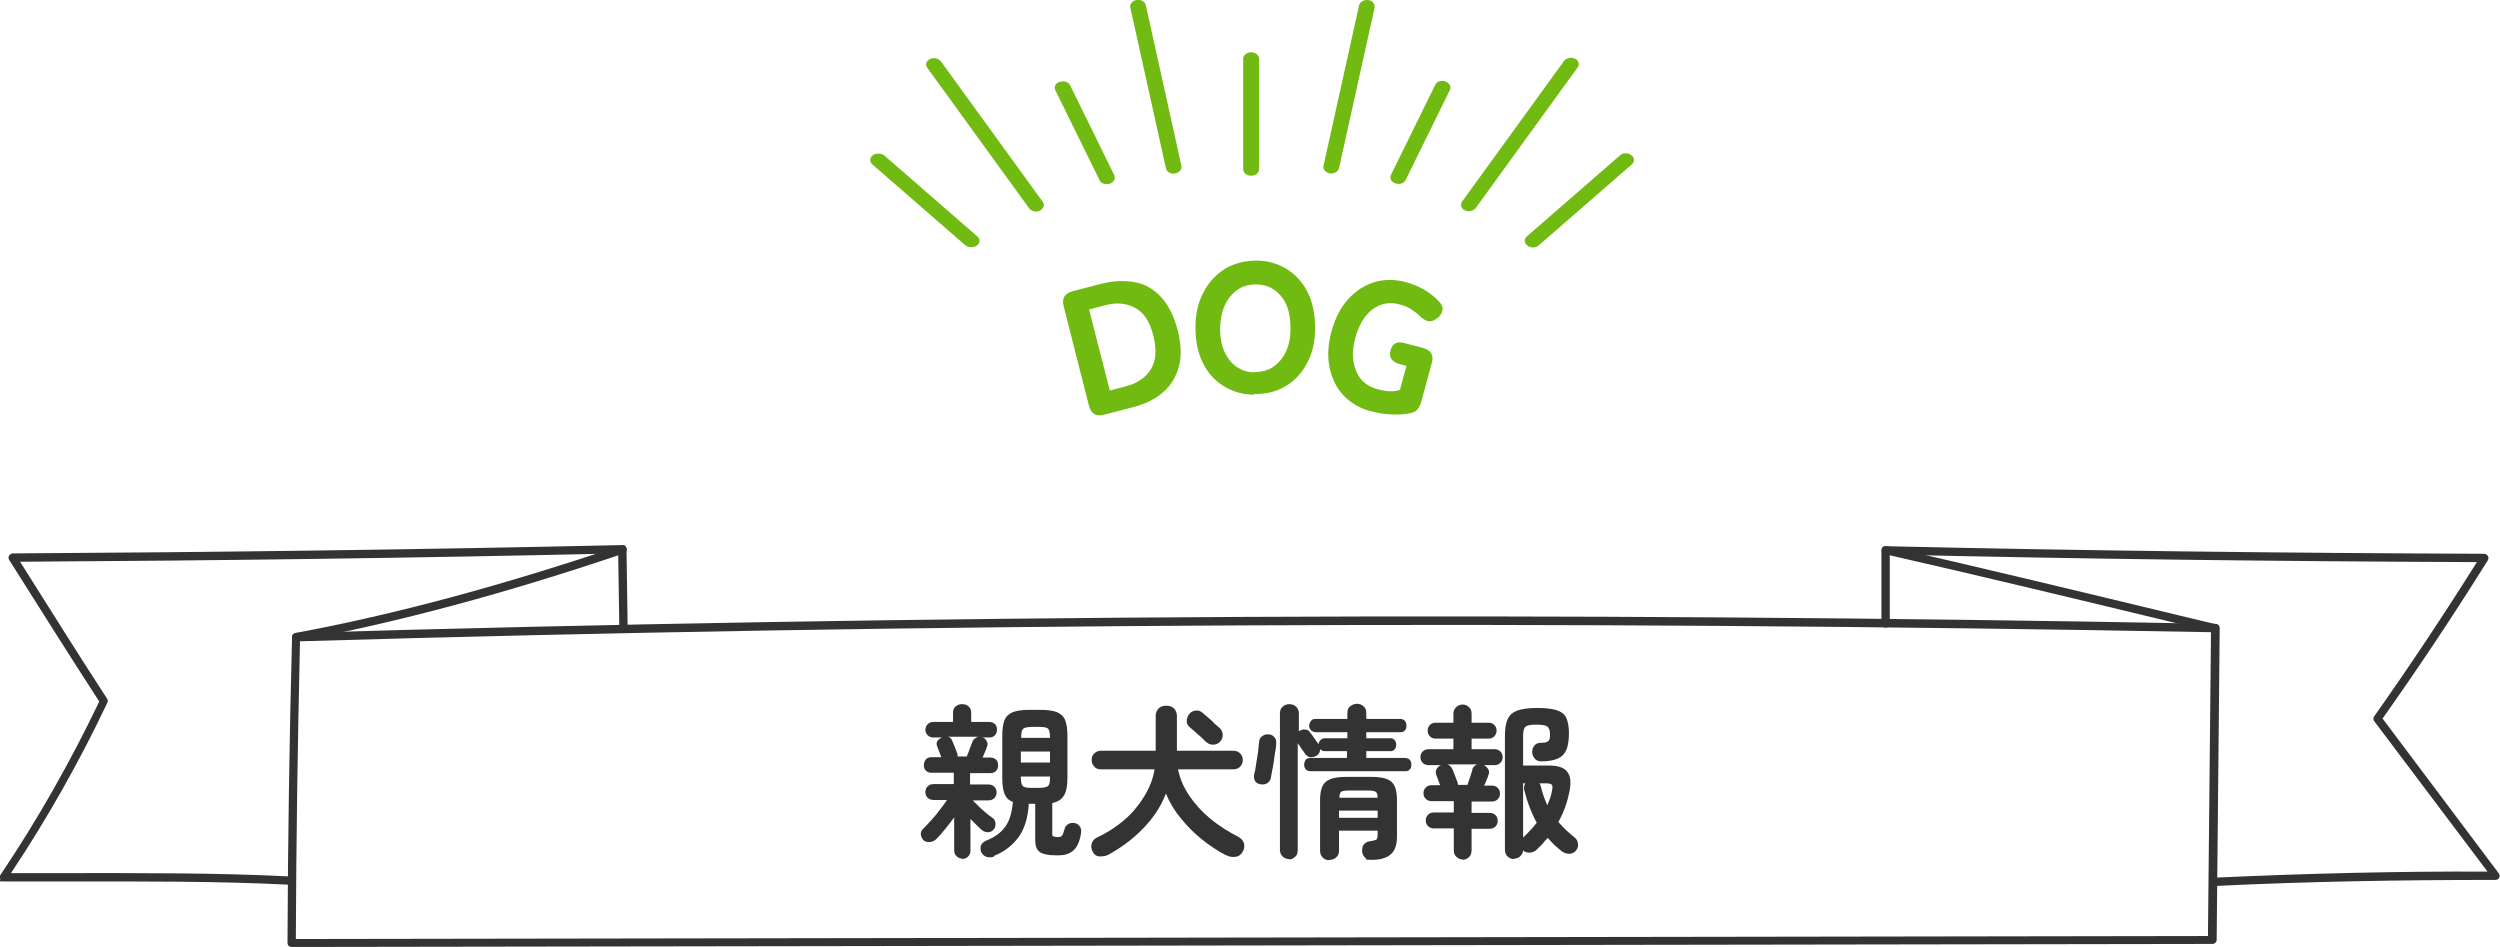 <?xml version="1.0" encoding="UTF-8"?>
<svg id="_レイヤー_1" data-name="レイヤー 1" xmlns="http://www.w3.org/2000/svg" version="1.1" xmlns:xlink="http://www.w3.org/1999/xlink" viewBox="0 0 660 250">
  <defs>
    <style>
      .cls-1 {
        fill: none;
      }

      .cls-1, .cls-2, .cls-3 {
        stroke-width: 0px;
      }

      .cls-4 {
        clip-path: url(#clippath);
      }

      .cls-2 {
        fill: #333;
      }

      .cls-3 {
        fill: #71ba12;
      }
    </style>
    <clipPath id="clippath">
      <rect class="cls-1" x="0" width="660" height="250"/>
    </clipPath>
  </defs>
  <g class="cls-4">
    <g>
      <path class="cls-2" d="M254.2,226.7c-.6,0-1.2-.2-1.6-.6-.5-.4-.7-1-.7-1.7v-8.6c-.8,1.1-1.6,2.1-2.4,3.1-.8,1-1.6,1.9-2.3,2.6-.5.5-1,.7-1.7.8-.6,0-1.2,0-1.7-.5-.4-.4-.6-.9-.7-1.5s.2-1.1.6-1.5c.6-.6,1.3-1.3,2.1-2.2.8-.9,1.6-1.8,2.3-2.8.8-1,1.4-1.8,1.9-2.6h-3.5c-.6,0-1.2-.2-1.6-.6-.4-.4-.6-.9-.6-1.5s.2-1.1.6-1.5c.4-.4.9-.6,1.6-.6h5.3v-3h-5.9c-.6,0-1.2-.2-1.5-.6-.4-.4-.5-.9-.5-1.4s.2-1.1.5-1.5c.4-.4.9-.6,1.5-.6h2.6c-.2-.5-.4-1-.6-1.6-.2-.6-.4-1-.5-1.3-.2-.5-.2-1,.1-1.4.3-.4.7-.7,1.2-.9,0,0,.1,0,.2,0,0,0,0,0,.1,0h-2.6c-.6,0-1.1-.2-1.5-.6-.4-.4-.6-.9-.6-1.4s.2-1.1.6-1.5c.4-.4.9-.6,1.5-.6h5.2v-2.4c0-.7.2-1.3.7-1.7.5-.4,1-.6,1.7-.6s1.3.2,1.7.6c.5.4.7,1,.7,1.7v2.4h4.8c.6,0,1.1.2,1.5.6.4.4.5.9.5,1.5s-.2,1-.5,1.4c-.4.4-.9.6-1.5.6h-1.9c.6.1,1,.5,1.2,1,.3.5.3,1,0,1.6-.1.4-.3.8-.5,1.3-.2.5-.4,1-.6,1.4h2.1c.6,0,1.1.2,1.5.6.4.4.5.9.5,1.5s-.2,1-.5,1.4c-.4.4-.9.6-1.5.6h-5.4v3h4.8c.7,0,1.2.2,1.6.6.4.4.6.9.6,1.5s-.2,1.1-.6,1.5c-.4.4-.9.6-1.6.6h-4.1c0,0,.1,0,.2.2.4.4.9.9,1.5,1.5.6.6,1.2,1.1,1.8,1.6.6.5,1.2,1,1.7,1.3.5.4.8.8.8,1.5s-.1,1.2-.5,1.6c-.4.5-.9.7-1.5.7s-1.2-.2-1.6-.6c-.4-.3-.8-.7-1.4-1.3-.5-.5-1.1-1.1-1.6-1.6v8.3c0,.7-.2,1.3-.7,1.7-.4.4-1,.6-1.7.6ZM253,199.7h2.3c0,0,0-.2,0-.2.2-.5.5-1.1.7-1.8.3-.7.5-1.4.7-1.8.1-.4.4-.7.6-.9.3-.2.6-.4.9-.5h-8c.6.1,1,.5,1.2,1.1.2.4.4,1,.7,1.7.3.8.5,1.3.7,1.8,0,.1,0,.2,0,.3,0,.1,0,.2,0,.3ZM262.5,226.1c-.7.3-1.4.3-2.1.1-.6-.2-1.1-.7-1.4-1.3-.2-.7-.2-1.3,0-1.8.3-.5.7-.9,1.4-1.2,2.3-.9,4-2.2,5.1-3.8s1.7-3.8,1.9-6.4c-1.1-.4-1.8-1.1-2.2-2.1s-.6-2.4-.6-4.2v-11.1c0-1.8.2-3.2.6-4.2.4-1,1.2-1.7,2.2-2.1,1.1-.4,2.5-.6,4.3-.6h3c1.8,0,3.3.2,4.3.6,1,.4,1.8,1.1,2.2,2.1.4,1,.6,2.4.6,4.2v11.1c0,2.1-.3,3.6-.9,4.6-.6,1-1.6,1.7-3.1,2v8c0,.4,0,.7.3.8.2.1.6.2,1.1.2s1-.1,1.2-.4c.2-.3.4-.9.7-1.9.1-.5.5-.9,1-1.2.5-.3,1.1-.3,1.7-.2.5.1.9.4,1.3.9.3.5.4,1,.3,1.7-.3,2.1-1,3.7-2,4.6-1,.9-2.3,1.3-3.9,1.3h-.9c-1.8,0-3.2-.3-4-.8-.9-.6-1.3-1.6-1.3-3.3v-9.5h-1.7c-.2,3.6-1.1,6.6-2.7,8.8s-3.8,3.9-6.6,5ZM269.5,194.8h7.7v-.2c0-1.1-.2-1.9-.5-2.2-.4-.4-1.2-.5-2.5-.5h-1.6c-1.3,0-2.2.2-2.5.5-.4.4-.5,1.1-.5,2.2v.2ZM269.5,201.3h7.7v-2.9h-7.7v2.9ZM272.6,208h1.6c1.3,0,2.2-.2,2.5-.5.4-.4.5-1.1.5-2.2v-.3h-7.7v.3c0,1.1.2,1.9.5,2.2.4.4,1.2.5,2.5.5Z"/>
      <path class="cls-2" d="M323.5,225.7c-2.1-1.1-4.2-2.5-6.2-4.1-2-1.6-3.9-3.5-5.5-5.5-1.7-2-3-4.2-4-6.6-1.3,3.4-3.3,6.4-6,9.2-2.7,2.8-5.7,5-9.1,6.9-.7.4-1.5.5-2.3.5-.8,0-1.5-.4-1.9-1.2-.4-.7-.5-1.4-.3-2.2.2-.7.7-1.3,1.6-1.7,2.6-1.2,5-2.8,7.1-4.6s3.8-3.9,5.2-6.2c1.4-2.3,2.3-4.6,2.7-7.1h-14.2c-.7,0-1.3-.2-1.7-.7-.5-.5-.7-1.1-.7-1.8s.2-1.3.7-1.7c.5-.5,1.1-.7,1.7-.7h14.5v-9.2c0-.8.3-1.5.8-2,.5-.5,1.2-.7,2-.7s1.4.2,2,.7c.5.5.8,1.2.8,2v9.2h14.9c.7,0,1.3.2,1.8.7.5.5.7,1.1.7,1.7s-.2,1.3-.7,1.8c-.5.5-1.1.7-1.8.7h-14.6c.5,2.5,1.5,4.8,3,7,1.5,2.2,3.3,4.2,5.6,6.1,2.2,1.8,4.7,3.4,7.3,4.7.7.4,1.2.9,1.5,1.7.2.8.1,1.5-.3,2.2-.4.8-1.1,1.3-1.9,1.4-.9.1-1.7,0-2.4-.4ZM318.5,196c-.3-.3-.7-.7-1.3-1.3-.6-.5-1.1-1-1.7-1.5-.6-.5-1-.9-1.4-1.2-.5-.4-.8-1-.8-1.6s.2-1.3.6-1.8c.4-.6,1-.9,1.7-1s1.4.1,1.9.6c.4.3.8.7,1.4,1.2.6.5,1.2,1,1.7,1.6.6.5,1,.9,1.4,1.2.5.5.8,1.1.8,1.8s-.2,1.3-.7,1.8c-.5.5-1.1.8-1.8.8-.7,0-1.3-.2-1.8-.7Z"/>
      <path class="cls-2" d="M332.6,207c-.6-.1-1.1-.4-1.3-.9-.3-.5-.3-1.1-.2-1.7.2-.7.4-1.6.5-2.6.2-1,.3-2.1.5-3.1.1-1.1.2-2,.3-2.7,0-.8.3-1.3.9-1.7.5-.4,1.1-.5,1.8-.4.6,0,1.1.4,1.4.8.4.5.5,1,.4,1.7,0,.9-.2,1.8-.4,3-.1,1.1-.3,2.2-.5,3.3-.2,1.1-.4,2-.5,2.7-.1.6-.5,1.1-1,1.4-.5.3-1.2.4-1.9.2ZM340.4,226.8c-.7,0-1.3-.2-1.8-.7-.5-.5-.7-1.1-.7-1.8v-35.9c0-.8.2-1.4.7-1.8.5-.5,1.1-.7,1.8-.7s1.3.2,1.8.7c.5.5.7,1.1.7,1.8v4.6s0,0,.1,0c.5-.3,1-.5,1.5-.4.6,0,1,.2,1.3.7.2.2.4.5.7.9.3.4.6.9.9,1.3.3.4.6.8.7,1,0-.4.2-.8.5-1.1.3-.3.6-.5,1.1-.5h6v-1.6h-8.3c-.5,0-.9-.2-1.3-.5-.3-.4-.5-.8-.5-1.2s.2-.9.5-1.3c.3-.4.7-.5,1.3-.5h8.3v-1.5c0-.8.2-1.4.7-1.8.5-.4,1.1-.7,1.8-.7s1.3.2,1.8.7c.5.4.7,1,.7,1.8v1.5h9c.5,0,.9.2,1.2.5.3.4.4.8.4,1.3s-.1.9-.4,1.2c-.3.4-.7.5-1.2.5h-9v1.6h6.4c.5,0,.9.2,1.1.5.3.4.4.7.4,1.2s-.1.8-.4,1.2c-.3.4-.6.5-1.1.5h-6.4v1.8h10.2c.6,0,1,.2,1.3.5.3.4.4.8.4,1.3s-.1.9-.4,1.2c-.3.4-.7.5-1.3.5h-24.9c-.6,0-1-.2-1.3-.5-.3-.4-.4-.8-.4-1.2s.1-.9.4-1.3c.3-.4.7-.5,1.3-.5h9.6v-1.8h-6c-.2,0-.4,0-.6-.2-.2-.1-.4-.2-.5-.3,0,.7-.3,1.3-.9,1.7-.5.3-1,.4-1.6.4s-1-.4-1.4-.8c-.2-.3-.5-.8-.9-1.3s-.7-1.1-1.1-1.6v28.2c0,.8-.2,1.4-.7,1.8-.5.5-1.1.7-1.8.7ZM351,227.1c-.7,0-1.3-.2-1.8-.7-.5-.5-.7-1.1-.7-1.8v-13.4c0-1.5.2-2.7.6-3.6.4-.9,1.1-1.5,2.1-1.9,1-.4,2.4-.6,4.1-.6h6.8c1.8,0,3.1.2,4.1.6,1,.4,1.6,1,2,1.9.4.9.6,2.1.6,3.6v9.7c0,2.2-.6,3.8-1.7,4.7-1.1.9-2.7,1.4-4.9,1.4s-1.3-.2-1.8-.6c-.5-.4-.7-.9-.8-1.6,0-.7,0-1.3.4-1.8.4-.5.9-.8,1.6-.9.8-.1,1.4-.3,1.7-.4.3-.2.4-.6.4-1.3v-1.1h-10.2v5.2c0,.8-.2,1.4-.7,1.8-.5.5-1.1.7-1.8.7ZM353.5,210.6h10.2c0-.9-.2-1.4-.6-1.6-.3-.2-1-.3-2.1-.3h-4.8c-1.1,0-1.8.1-2.1.3-.3.2-.5.8-.5,1.6ZM353.5,215.9h10.2v-1.9h-10.2v1.9Z"/>
      <path class="cls-2" d="M386.2,226.9c-.6,0-1.2-.2-1.7-.7-.5-.4-.7-1-.7-1.8v-5.7h-5.3c-.6,0-1.1-.2-1.5-.6-.4-.4-.6-.9-.6-1.5s.2-1.1.6-1.5.9-.6,1.5-.6h5.3v-3h-5.9c-.6,0-1.1-.2-1.5-.6s-.6-.9-.6-1.5.2-1.1.6-1.5c.4-.4.9-.6,1.5-.6h2.3c-.2-.6-.4-1.1-.6-1.6-.2-.5-.3-.9-.4-1-.2-.6-.2-1.1,0-1.6.3-.5.7-.9,1.2-1.1h-3.3c-.6,0-1.1-.2-1.5-.6s-.6-.9-.6-1.5.2-1.1.6-1.5.9-.6,1.5-.6h6.6v-2.8h-4.7c-.6,0-1.1-.2-1.5-.6-.4-.4-.6-.9-.6-1.5s.2-1.1.6-1.5c.4-.4.9-.6,1.5-.6h4.7v-2.3c0-.7.2-1.3.7-1.8.5-.4,1-.7,1.7-.7s1.2.2,1.7.7c.5.4.7,1,.7,1.8v2.3h4.5c.6,0,1.1.2,1.5.6.4.4.6.9.6,1.5s-.2,1-.6,1.5c-.4.4-.9.6-1.5.6h-4.5v2.8h6.1c.6,0,1.1.2,1.5.6s.6.9.6,1.5-.2,1.1-.6,1.5-.9.6-1.5.6h-2.9c.5.2.9.6,1.2,1.1s.3,1,0,1.6c0,.2-.2.6-.4,1.1s-.4,1.1-.7,1.6h2.1c.6,0,1.1.2,1.5.6.4.4.6.9.6,1.5s-.2,1.1-.6,1.5c-.4.4-.9.6-1.5.6h-5.4v3h4.8c.6,0,1.1.2,1.5.6.4.4.6.9.6,1.5s-.2,1.1-.6,1.5-.9.6-1.5.6h-4.8v5.7c0,.7-.2,1.3-.7,1.8-.5.4-1,.7-1.7.7ZM384.9,207.2h2.5c.1-.4.3-.8.5-1.4.2-.6.4-1.1.5-1.6.2-.5.3-.8.3-1,0-.4.2-.6.5-.9s.5-.4.8-.5h-7.9c.6.2,1,.6,1.3,1.2.1.3.3.7.5,1.2.2.6.4,1.1.6,1.6.2.5.4,1,.4,1.3ZM399.7,226.8c-.6,0-1.2-.2-1.7-.7-.5-.5-.7-1-.7-1.8v-29.9c0-1.9.2-3.4.7-4.5.5-1.1,1.3-1.8,2.5-2.3,1.2-.4,2.9-.7,5.2-.7s4,.2,5.3.6c1.2.4,2.1,1.1,2.5,2s.7,2.3.7,4-.2,3.4-.7,4.5c-.5,1.1-1.2,1.8-2.3,2.3-1,.4-2.4.7-4.2.7-.8,0-1.4-.2-1.8-.7-.4-.5-.7-1-.7-1.8,0-.7.2-1.2.6-1.7s1-.7,1.8-.7c1,0,1.6-.2,1.9-.5.3-.3.4-.8.4-1.6,0-1.1-.2-1.8-.7-2.2-.4-.3-1.4-.5-2.9-.5s-2.4.2-2.8.5c-.5.4-.7,1.2-.7,2.4v7.9h6.8c2.3,0,4,.5,4.8,1.6.9,1.1,1.1,2.7.7,4.9-.6,3.2-1.6,6-3,8.4.6.7,1.3,1.4,2,2.1s1.5,1.3,2.3,2c.5.4.8.9.9,1.6s-.1,1.3-.5,1.8c-.5.6-1.1.9-1.8.9-.7,0-1.3-.2-1.9-.6-.7-.6-1.4-1.1-2-1.7-.6-.6-1.2-1.2-1.8-1.9-.5.5-.9,1-1.4,1.6-.5.5-1,1-1.5,1.5-.5.5-1.1.7-1.8.8-.7,0-1.3-.1-1.8-.6,0,.6-.4,1.2-.8,1.6-.5.4-1,.6-1.7.6ZM402.1,221.1c1.4-1.3,2.6-2.6,3.6-3.9-1.4-2.5-2.5-5.4-3.3-8.6-.2-.7,0-1.3.3-1.8h-.6v14.3ZM408.5,212.6c.2-.6.5-1.2.7-1.8s.4-1.2.5-1.9c.2-.9.2-1.4,0-1.7-.2-.3-.8-.4-1.7-.4h-1.6c.2.2.3.5.4.9.4,1.7,1,3.4,1.7,4.9Z"/>
    </g>
    <g>
      <path class="cls-2" d="M77,250c-.3,0-.6-.1-.8-.3s-.3-.5-.3-.8c.1-26.8.5-53.9,1.2-80.7,0-.6.5-1,1.1-1.1,164.1-4.8,334.5-5.7,506.7-2.4.6,0,1.1.5,1.1,1.1l-.8,82.3c0,.6-.5,1.1-1.1,1.1l-507,.8h0ZM79.2,169.3c-.6,26.1-1,52.5-1.1,78.6l504.8-.8.8-80.2c-171.4-3.2-341.1-2.4-504.4,2.4Z"/>
      <path class="cls-2" d="M77.1,233.6h0c-19.3-1-39.4-.9-60.7-.9-5,0-10.1,0-15.3,0s-.8-.2-1-.6-.2-.8,0-1.1c9.9-14.7,18.6-30.1,26.1-45.8-7.9-12.2-15.9-24.9-23.6-37.1l-.2-.3c-.2-.3-.2-.8,0-1.1.2-.3.6-.6,1-.6,53.4-.3,107.5-1,160.9-2.2.2,0,.6.1.8.3.2.2.3.5.3.8l.3,20.7c0,.6-.5,1.1-1.1,1.1-.6,0-1.1-.5-1.1-1.1l-.3-19.6c-52.4,1.2-105.5,1.9-157.9,2.2,7.6,12,15.3,24.4,23,36.2.2.3.2.7,0,1.1-7.3,15.4-15.8,30.5-25.4,44.9,4.5,0,8.9,0,13.2,0,21.3,0,41.4-.1,60.8.9.6,0,1.1.5,1,1.1,0,.6-.5,1-1.1,1Z"/>
      <path class="cls-2" d="M78.2,169.3c-.5,0-1-.4-1.1-.9-.1-.6.3-1.2.9-1.3,26.4-4.9,54.5-12.5,86-23.1.6-.2,1.2.1,1.4.7.2.6-.1,1.2-.7,1.4-31.6,10.7-59.8,18.2-86.3,23.2,0,0-.1,0-.2,0Z"/>
      <path class="cls-2" d="M584.9,233.8c-.6,0-1.1-.5-1.1-1,0-.6.4-1.1,1-1.1,23.8-1.1,48-1.7,71.9-1.6l-29.9-39.7c-.3-.4-.3-.9,0-1.3,9.4-13.3,18.5-27,27.1-40.7-51.4-.2-103.5-.8-155-2,0,2.8,0,5.6,0,8.5,0,3.3,0,6.6,0,9.7,0,.6-.5,1.1-1.1,1.1h0c-.6,0-1.1-.5-1.1-1.1,0-3.1,0-6.4,0-9.6,0-3.3,0-6.6,0-9.7,0-.3.1-.6.3-.8.2-.2.5-.3.8-.3,52.4,1.2,105.6,1.8,158,2,.4,0,.8.2,1,.6.2.3.2.8,0,1.1-8.8,14.1-18.1,28.1-27.8,41.8l30.7,40.9c.2.3.3.8.1,1.1-.2.4-.6.6-1,.6-24.6,0-49.5.4-74,1.6h0Z"/>
      <path class="cls-2" d="M584.8,166.9c0,0-.2,0-.3,0l-9.2-2.2c-25.7-6.2-52.2-12.6-77.7-18.4-.6-.1-1-.7-.8-1.3.1-.6.7-.9,1.3-.8,25.5,5.8,52,12.2,77.7,18.4l9.2,2.2c.6.1.9.7.8,1.3-.1.5-.6.8-1.1.8Z"/>
    </g>
    <g>
      <path class="cls-3" d="M291.4,109.5c-2,.5-3.3-.2-3.9-2.3l-6.7-26.4c-.5-2,.2-3.3,2.3-3.9l7.7-2c3.2-.8,6.1-.9,8.8-.4s5,1.8,6.9,3.9c1.9,2,3.4,5,4.4,8.7.9,3.7,1.1,7,.3,9.7-.7,2.7-2.1,5-4.2,6.8-2.1,1.8-4.7,3.1-7.9,3.9l-7.7,2ZM293,103.1l4.2-1.1c3-.8,5.3-2.3,6.6-4.5,1.4-2.2,1.6-5.1.7-8.8-.9-3.7-2.5-6.2-4.8-7.4-2.3-1.3-4.9-1.5-8-.7l-4.2,1.1,5.5,21.4Z"/>
      <path class="cls-3" d="M331.1,104.2c-3,0-5.7-.8-8.1-2.3-2.4-1.5-4.2-3.5-5.5-6.2-1.3-2.7-1.9-5.8-1.9-9.4,0-3.6.8-6.7,2.2-9.3,1.4-2.6,3.3-4.6,5.7-6.1,2.4-1.4,5.2-2.1,8.2-2.1,3,0,5.7.8,8.1,2.3,2.4,1.5,4.2,3.6,5.5,6.2,1.3,2.7,1.9,5.8,1.9,9.4,0,3.6-.8,6.7-2.2,9.3-1.4,2.6-3.3,4.6-5.7,6-2.4,1.4-5.1,2.1-8.2,2ZM331.2,98.2c1.9,0,3.6-.4,5-1.4,1.4-1,2.5-2.3,3.3-4,.8-1.7,1.2-3.7,1.2-6,0-2.3-.3-4.4-1-6.1-.7-1.7-1.8-3.1-3.2-4.1-1.4-1-3-1.5-4.9-1.5-1.9,0-3.5.4-4.9,1.4-1.4,1-2.5,2.3-3.3,4-.8,1.7-1.2,3.7-1.3,6.1,0,2.3.3,4.3,1.1,6.1s1.8,3.1,3.2,4.1,3,1.5,4.9,1.5Z"/>
      <path class="cls-3" d="M361.9,108.6c-2.9-.8-5.3-2.2-7.2-4.2-1.9-2-3.1-4.5-3.7-7.4-.6-2.9-.4-6.1.5-9.5,1-3.5,2.4-6.3,4.4-8.5,2-2.2,4.3-3.7,6.9-4.5,2.7-.8,5.4-.8,8.4,0,1.8.5,3.5,1.2,5,2.1s2.8,2,3.8,3.1c.7.8,1,1.5.8,2.3s-.6,1.5-1.5,2.1c-.8.6-1.5.8-2.3.7-.7-.2-1.4-.6-2.1-1.3-.7-.7-1.5-1.3-2.4-1.9-.9-.5-1.9-1-2.9-1.2-1.8-.5-3.5-.5-5.1.1-1.6.6-2.9,1.6-4.1,3.1-1.1,1.5-2,3.3-2.6,5.6-.6,2.2-.8,4.3-.5,6.1s.9,3.4,1.9,4.7c1.1,1.3,2.5,2.2,4.3,2.7,1.4.4,2.6.6,3.6.6,1,0,1.8-.1,2.5-.4l1.7-6.3-1.9-.5c-2-.6-2.8-1.8-2.3-3.6.5-1.9,1.8-2.5,3.8-1.9l4.9,1.3c2,.6,2.8,1.9,2.2,3.9l-2.8,10.3c-.2.8-.6,1.5-1,2-.4.5-1.1.8-1.9,1-1.6.3-3.3.4-5.2.3-1.8-.1-3.6-.4-5.4-.9Z"/>
    </g>
    <g>
      <g>
        <path class="cls-3" d="M258.6,63.6c0,.5-.2.9-.7,1.2-.8.6-2.2.6-3,0l-24.6-21.4c-.8-.7-.7-1.8.1-2.4.8-.6,2.2-.6,3,0l24.6,21.4c.4.3.6.7.6,1.2Z"/>
        <path class="cls-3" d="M275.6,54.1c0,.6-.4,1.1-1,1.5-1,.5-2.3.2-2.9-.6l-26.9-37.1c-.6-.8-.3-1.8.7-2.3,1-.5,2.3-.2,2.9.6l26.9,37.1c.2.3.3.6.3.9Z"/>
        <path class="cls-3" d="M294.3,46.9c0,.7-.5,1.3-1.3,1.6-1.1.3-2.3,0-2.7-.9l-11.7-23.8c-.4-.9,0-1.9,1.2-2.2,1.1-.3,2.3,0,2.7.9l11.7,23.8c.1.2.1.4.1.6Z"/>
        <path class="cls-3" d="M311.9,44.1c0,.8-.7,1.5-1.7,1.7-1.1.2-2.2-.4-2.4-1.4l-9.4-42.4c-.2-.9.5-1.8,1.7-2,1.1-.2,2.2.4,2.4,1.4l9.4,42.4c0,.1,0,.2,0,.3Z"/>
      </g>
      <g>
        <path class="cls-3" d="M431.4,42.2c0,.4-.2.8-.6,1.2l-24.6,21.4c-.8.7-2.1.7-3,0-.8-.6-.9-1.7-.1-2.4l24.6-21.4c.8-.7,2.1-.7,3,0,.4.3.7.8.7,1.2Z"/>
        <path class="cls-3" d="M416.8,16.9c0,.3,0,.6-.3.9l-26.9,37.1c-.6.8-1.9,1.1-2.9.6-1-.5-1.3-1.5-.7-2.3l26.9-37.1c.6-.8,1.9-1.1,2.9-.6.7.3,1,.9,1,1.5Z"/>
        <path class="cls-3" d="M382.9,23.1c0,.2,0,.4-.1.6l-11.7,23.8c-.4.9-1.6,1.3-2.7.9-1.1-.3-1.6-1.3-1.2-2.2l11.7-23.8c.4-.9,1.6-1.3,2.7-.9.8.3,1.3.9,1.3,1.6Z"/>
        <path class="cls-3" d="M362.9,1.7c0,.1,0,.2,0,.3l-9.4,42.4c-.2.9-1.3,1.5-2.4,1.4-1.1-.2-1.9-1.1-1.7-2l9.4-42.4c.2-.9,1.3-1.5,2.4-1.4,1,.1,1.7.9,1.7,1.7Z"/>
      </g>
      <path class="cls-3" d="M332.4,15.5v29.2c0,.9-.9,1.7-2.1,1.7s-2.1-.8-2.1-1.7V15.5c0-.9.9-1.7,2.1-1.7s2.1.8,2.1,1.7Z"/>
    </g>
  </g>
</svg>